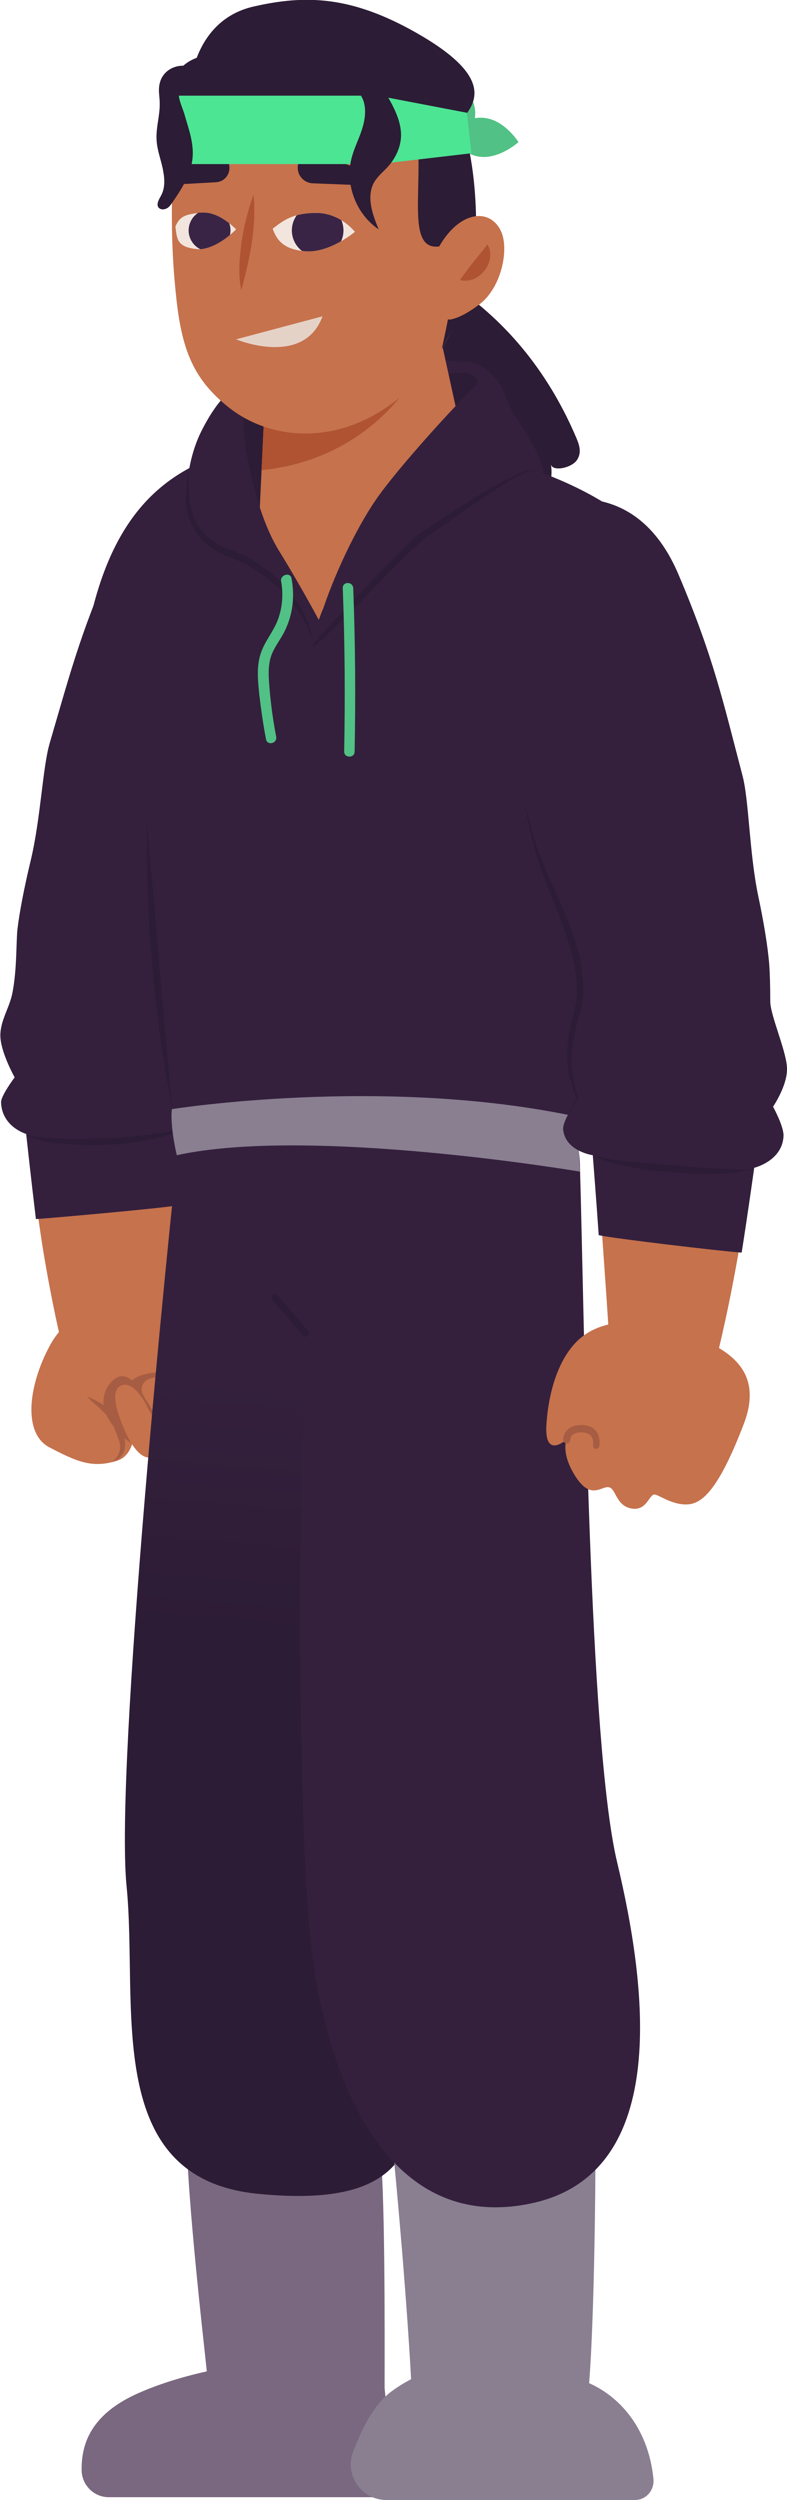 <?xml version="1.0" encoding="utf-8"?>
<!-- Generator: Adobe Illustrator 26.0.3, SVG Export Plug-In . SVG Version: 6.00 Build 0)  -->
<svg version="1.1" id="Layer_7_copy_2" xmlns="http://www.w3.org/2000/svg" xmlns:xlink="http://www.w3.org/1999/xlink" x="0px"
	 y="0px" viewBox="0 0 225.7 716.1" style="enable-background:new 0 0 225.7 716.1;" xml:space="preserve">
<style type="text/css">
	.st0{fill:#C6724C;}
	.st1{fill:#34203D;}
	.st2{fill:#2D1C35;}
	.st3{fill:#2C1C35;}
	.st4{fill:#A75D43;}
	.st5{fill:#7A6880;}
	.st6{fill:url(#man_1_Orginal_1-4_00000034806297499274391330000002750685026271826305_);}
	.st7{fill:#8A7E91;}
	.st8{clip-path:url(#SVGID_00000113345017222996994140000011200690072900273805_);}
	.st9{clip-path:url(#SVGID_00000124119363884848927170000008569910254579319954_);}
	.st10{fill:#9D90A3;}
	.st11{clip-path:url(#SVGID_00000106122981670010359280000003220519889237669002_);}
	.st12{fill:#AF5332;}
	.st13{fill:#51C185;}
	.st14{fill:#E5D2C7;}
	.st15{clip-path:url(#SVGID_00000122688877986030818220000017049482299202340243_);}
	.st16{fill:#F2E5DE;}
	.st17{fill:#3A2445;}
	.st18{clip-path:url(#SVGID_00000134954274773695166820000005015519621610097075_);}
	.st19{fill:#4CE593;}
</style>
<g id="Layer_3_copy_3">
	<g>
		<g id="man_1_Orginal">
			<path id="man_1_Orginal_1" class="st0" d="M17.4,383.7L47,378c0,0,1-9.9,2.4-24c1.5-14.8,3.5-34,5.4-51
				c1.4-12.6-47.9-10.2-47.7,0.7c0.5,20.1,2.9,39.4,5.2,54C14.9,373.5,17.4,383.7,17.4,383.7L17.4,383.7z"/>
			<path id="man_1_Orginal_1-2" class="st1" d="M51.3,345.2c1.1-10.2,2.4-22.8,2.4-22.8s6-1,6.7-7.3c0.3-2.5-2.2-8.2-2.2-8.2
				s3.5-6.2,3.7-11c0.1-3-2.7-10-2.6-12.8c0.3-7.3,0.6-13.6,1.1-16.5c1.8-11.8,9.6-22.4,13-33c9.5-30.3,16.3-39.1,18.7-57.9
				c3.2-25.5-6-35-15.7-38.5c-10.1-3.7-30.3-7.1-41.9,18.3c-10.8,23.4-14,36-20.2,57.2c-2.1,7-2.6,21.7-5.5,33.8
				c-1.8,7.5-3.2,14.6-3.8,19.7c-0.4,3.8-0.1,11.1-1.4,18c-0.8,4.4-3.5,8-3.5,12.4c0,4.7,4.1,12,4.1,12s-3.9,5.2-3.9,7.1
				c0.2,7.1,7.2,9.1,7.2,9.1s1.5,13.7,2.8,24.4C16,348.8,47.5,346,51.3,345.2L51.3,345.2z"/>
			<path class="st2" d="M7.4,324.8c0.7,0.7,1.7,1,2.6,1.4c2.9,0.9,5.9,1.3,8.8,1.5c9.9,0.7,20,0.3,29.5-2.6c1.9-0.6,3.8-1.4,5.4-2.6
				c-1.8,0.8-3.7,1.3-5.6,1.7c-9.6,1.7-19.4,2-29.2,2C15.1,325.9,10.9,326.3,7.4,324.8L7.4,324.8L7.4,324.8z"/>
		</g>
		<path class="st3" d="M109.4,77.8c7.1-3,14.2-0.1,19.1,3c17.9,11.6,29.6,27.6,36.9,44.9c0.8,1.9,1.5,4.2-0.1,6.3
			c-1.7,2.1-6.7,3.1-7.3,1.1c0.3,1.7,0.2,3.5-0.2,5.2c-3.2-0.8-7.9,1.5-8.7,4.1c-5.8,0.4-9.4-2.8-12.3-5.8
			c-13.2-14.1-24.6-29.2-33.9-45.2c-1.3-2.2-2.5-4.5-1.8-7.2c0.8-2.6,4.4-5.5,7.9-5.4"/>
		<g id="man_1_Orginal-2">
			<path id="man_1_Orginal_6" class="st0" d="M40.6,376.9c-0.6,0-1.2-0.1-1.8-0.2c-10.6-1-18.8-1.9-24.6,8.9c-6.1,11.4-7.7,25,0,29
				c7.7,4,12.2,6.1,19.4,3.8s4.7-15.8,4.7-15.8l12.4,3.1c0,0,12.1,2,7.7-15S40.6,376.9,40.6,376.9L40.6,376.9z"/>
			<path id="man_1_Orginal_5" class="st4" d="M24.9,400c2.6,2.7,6.2,5,7.7,8.4c0.8,2.9,2.7,5.3,1.4,8.1c-0.4,0.8-1,1.6-1.8,2.3
				c0.9-0.4,1.9-0.9,2.6-1.8c2.2-2.6,0.5-6.6-0.3-9.2c-0.8-2.3-2.5-3.6-4.2-4.9C28.6,401.7,26.8,400.7,24.9,400L24.9,400L24.9,400z"
				/>
			<path id="man_1_Orginal_4" class="st4" d="M52.2,398.2c-4-4-5-6.2-11.2-4.4c-6.2,1.7-3.4,6.1-1.2,9s7.2,13.2,13.5,9.9
				S52.2,398.2,52.2,398.2L52.2,398.2z"/>
			<path id="man_1_Orginal_3" class="st0" d="M53.1,400.9c-3-3.6-5.4-7.6-10.1-6c-4.8,1.7-1.1,7.7,0.5,10.2c1.7,2.5,5.4,12,10.2,8.9
				C58.6,410.9,53.1,400.9,53.1,400.9L53.1,400.9z"/>
			<path id="man_1_Orginal_2" class="st4" d="M33.5,394.6c-2.7,1.4-5,5.8-3.2,10.2c1.8,4.4,8.4,12,13.6,9s-2.3-13.2-2.3-13.2
				S37.9,392.3,33.5,394.6L33.5,394.6z"/>
			<path id="man_1_Orginal_1-3" class="st0" d="M34.5,397c-2.5,1.4-1.4,5.9,0.2,10.1c1.6,4.3,5.4,12.8,10.2,9.8s-2.1-12.8-2.1-12.8
				S38.7,394.7,34.5,397L34.5,397z"/>
		</g>
		<path id="man_1_Orginal_2-2" class="st5" d="M110.3,683.5c0-17.3,0.2-57-1.5-70.6c-1.7-13.5-7.6-23.9-19-24.5
			c-11.4-0.6-35.4-2.3-36.3,15.3c-0.9,17.5,5,67.5,5.8,75.5c0.8,8.1,2.1,12.5,24.7,14.7C106.6,696.2,110.3,695.4,110.3,683.5
			L110.3,683.5z"/>
		
			<linearGradient id="man_1_Orginal_1-4_00000049944903025650263050000012817091840715176834_" gradientUnits="userSpaceOnUse" x1="141.266" y1="245.49" x2="134.956" y2="321.24" gradientTransform="matrix(-1 0 0 -1 225.668 715.89)">
			<stop  offset="0" style="stop-color:#2D1C35"/>
			<stop  offset="1" style="stop-color:#34203D"/>
		</linearGradient>
		<path id="man_1_Orginal_1-4" style="fill:url(#man_1_Orginal_1-4_00000049944903025650263050000012817091840715176834_);" d="
			M51.6,324.3C48.3,353,32.9,506,36.3,540.3S29.1,624,74,628.4c45.5,4.5,46.7-16.1,46-43.5c-0.7-27.5-4.5-200.4-10.1-260.6
			c-2.5-26.9-10-45.5-31.1-44.9S54.9,295.3,51.6,324.3L51.6,324.3z"/>
		<path id="man_1_Orginal-3" class="st5" d="M103.9,670.5l-16.2,5.1c0,0-27.6,0.6-48.7,10.2c-13.7,6.3-15.6,15.1-15.6,21.6
			c0,4.3,3.4,7.9,7.8,7.9h76.1c1.8,0,3.3-1.4,3.3-3.2C111.3,701.9,112.2,670.5,103.9,670.5L103.9,670.5z"/>
		<path id="man_1_Orginal_2-3" class="st7" d="M170.8,611.3c0,0,0,46.8-1.8,70.8c-1.8,24-17.9,26.5-24,26.5s-25.9-2.9-27-25
			c-1.1-22.2-4.2-57.9-5.9-73.7c-1.8-15.7,11.5-27.5,22.5-27.2C148.4,583.2,168.5,585.1,170.8,611.3L170.8,611.3z"/>
		<path id="man_1_Orginal_1-5" class="st1" d="M166.3,333.3c1.4,47.3,2.5,165.9,10.7,200.2c8.2,34.3,15.8,88.5-24,97.5
			c-39.8,8.9-57.7-30.9-63.2-69.3c-5.5-38.4-4.6-181,0.9-216s30.9-39.4,36.4-39.6C132.6,305.8,165.5,307.3,166.3,333.3L166.3,333.3z
			"/>
		<path id="man_1_Orginal-4" class="st7" d="M162.8,680.7c11.6,2.2,22.9,12.2,24.6,29.4c0.3,3.2-2.1,6-5.3,6h-71.3
			c-7.2,0-12.1-7.2-9.5-13.9c1.8-4.6,5-12.6,10.7-17c15.2-11.4,33.1-8.5,33.1-8.5S162.8,680.7,162.8,680.7z"/>
		<path id="man_1_Orginal-5" class="st1" d="M107.4,324.8c-30.9-0.2-54.1-3.7-58-7.1c-3.9-3.5-6.1-6.3-8.2-13.9
			c-2.1-7.5-0.4-38.3-1.8-51.9c-1.4-13.6-22.7-33.6-13.4-74.7s33.3-51.6,73.3-51.7c40.1-0.1,94.8,17,96.2,49.9
			c1.4,32.9-8.8,61.3-15.6,94.5c-10.7,52.2-19.6,58.9-19.6,58.9L107.4,324.8L107.4,324.8z"/>
		<g id="man_1_Orginal_1-6">
			<g>
				<defs>
					<path id="SVGID_1_" d="M107.4,324.8c-30.9-0.2-54.1-3.7-58-7.1c-3.9-3.5-6.1-6.3-8.2-13.9c-2.1-7.5-0.4-38.3-1.8-51.9
						c-1.4-13.6-22.7-33.6-13.4-74.7s33.3-51.6,73.3-51.7c40.1-0.1,94.8,17,96.2,49.9c1.4,32.9,5.5,79.8-10.9,109.4
						s-24.3,44-24.3,44L107.4,324.8L107.4,324.8z"/>
				</defs>
				<clipPath id="SVGID_00000165956162768675395640000009530520523585679005_">
					<use xlink:href="#SVGID_1_"  style="overflow:visible;"/>
				</clipPath>
				<g style="clip-path:url(#SVGID_00000165956162768675395640000009530520523585679005_);">
					<path id="man_1_Orginal_3-2" class="st0" d="M167.6,129.3c-35.7,6.1-50.5,5.6-64.3,71.9s-15.5,81.4-15.5,81.4
						s-22.2-73.5-13.1-134.4s75.6-41.6,75.6-41.6L167.6,129.3L167.6,129.3z"/>
					<g id="man_1_Orginal_4-2">
						<g>
							<defs>
								<path id="SVGID_00000080182377772383159230000002464434441248105604_" d="M167.6,129.3c-35.7,6.1-50.5,5.6-64.3,71.9
									s-15.5,81.4-15.5,81.4s-22.2-73.5-13.1-134.4s75.6-41.6,75.6-41.6L167.6,129.3L167.6,129.3z"/>
							</defs>
							<clipPath id="SVGID_00000096773457393161728660000003529343766289362576_">
								<use xlink:href="#SVGID_00000080182377772383159230000002464434441248105604_"  style="overflow:visible;"/>
							</clipPath>
							<g style="clip-path:url(#SVGID_00000096773457393161728660000003529343766289362576_);">
								<path id="man_1_Orginal_6-2" class="st10" d="M127.2,175.2c0,0-33.8,25-69.5-0.7C22,148.9,72.6,293.6,72.6,293.6l50.7,4.2
									l13.3-121.1c0.1-0.9-1-1.3-1.5-0.6L127.2,175.2L127.2,175.2z"/>
							</g>
						</g>
					</g>
				</g>
			</g>
		</g>
		<path class="st2" d="M143.2,109.8c-4.9-8.4-14.9-6.5-28.2-5.6c-13.3,0.9-7.3,32.3-7.3,32.3l21.7,13.7L143.2,109.8L143.2,109.8z"/>
		<path class="st1" d="M145.4,114.4c-2.8-6.7-6.6-10.3-11.5-10.7c-4.9-0.4-7.7-0.7-10.2-0.4s-1.3,4.2,0.9,4.3
			c2.2,0.1,8.8-1.8,11.2,0c2.5,1.8,0,3.3,0,3.3"/>
		<path class="st1" d="M89.8,184.7c-1.4-5.9-11.1-22.5-25.4-26.7s-11.8-24.2-6.7-34.4s10.8-15.6,20.9-18.2"/>
		<path class="st2" d="M74.3,146c-4.7-17.4-5.9-25.3-2.5-34s24.9,11.8,24.9,11.8s-7.4,43.3-12.7,36.8C78.7,153.9,75.4,150,74.3,146
			L74.3,146z"/>
		<g id="man_1_Orginal_26">
			<path id="man_1_Orginal_27" class="st0" d="M136.9,144.9l-16.6-75.8H78.1l-3.7,78.6c-0.4,7.7,2.2,15.2,7.1,21.1l2,2.4
				c12.3,14.7,34.8,14.7,47.1,0l0,0C136.6,163.8,138.9,154.2,136.9,144.9L136.9,144.9z"/>
			<g id="man_1_Orginal_28">
				<g>
					<defs>
						<path id="SVGID_00000009578101796946010480000010243280308905478530_" d="M136.9,144.9l-16.6-75.8H78.1l-3.7,78.6
							c-0.4,7.7,2.2,15.2,7.1,21.1l2,2.4c12.3,14.7,34.8,14.7,47.1,0l0,0C136.6,163.8,138.9,154.2,136.9,144.9L136.9,144.9z"/>
					</defs>
					<clipPath id="SVGID_00000156551897657162783990000002171409699547664256_">
						<use xlink:href="#SVGID_00000009578101796946010480000010243280308905478530_"  style="overflow:visible;"/>
					</clipPath>
					<g style="clip-path:url(#SVGID_00000156551897657162783990000002171409699547664256_);">
						<path id="man_1_Orginal_30" class="st12" d="M70.7,134.8c0,0,36.9,1.8,53.9-37.4c3-6.9-8.9-7.8-14.7-10.3
							c-10.2-4.5-32.5,4-32.5,4L70.7,134.8L70.7,134.8z"/>
					</g>
				</g>
			</g>
		</g>
		<path id="man_1_Orginal_3-3" class="st1" d="M25.9,177.2c6.1-26.8,18.3-40.5,37.2-46.9c2.9-1,1.6-1.8,4.8-2.4c0,0-1.5,0.4-1.5,0.4
			c0,0.1,2.6,1.4,2.6,1.6c0,4.5,3.1,7.7,4.2,12c-0.1,5.8,1.1,4.1,1.1,4.1l15.5,36.2l20.4-27.4c0,0,9.3-7.6,21.6-15.5
			c2.4-1.5,4.7-6.7,3.4-9.7c3.6,0.8,7.2,1.7,12.8,3.4c25.4,8,46.5,22.2,47.4,42.5c1.4,32.9-9,56.5-19.7,88.7
			c-11.2,33.7-15.5,64.7-15.5,64.7l-52.8-4c-30.9-0.2-47,3.5-50.9,0s-4.9,0.4-7.1-7.1c-2.1-7.5-8.6-52.1-10-65.7
			C38,238.4,16.6,218.3,25.9,177.2L25.9,177.2z"/>
		<polygon class="st1" points="135.8,132.9 100.5,164.2 90.8,180.8 96.7,186.5 149,187.3 141.8,134.6 		"/>
		<path id="man_1_Orginal-6" class="st7" d="M165.6,319.9l0.7,15.7c0,0-77.3-13.1-115.6-4.7c-2.1-9.2-1.4-13.2-1.4-13.2
			S110.2,308,165.6,319.9L165.6,319.9z"/>
		<g id="man_1_Orginal-7">
			<path id="man_1_Orginal_1-7" class="st0" d="M204.4,393.3l-29.5-6.7c0,0-0.6-10-1.6-24c-1-14.8-2.4-34.1-3.8-51.1
				c-1.1-12.6,48.2-8.7,47.6,2.2c-1.1,20.1-4.1,39.3-6.9,53.8C207.2,383.1,204.4,393.3,204.4,393.3L204.4,393.3z"/>
			<path id="man_1_Orginal_1-8" class="st1" d="M171.7,353.8c-0.7-10.2-1.7-22.9-1.7-22.9s-7.9-1.1-8.5-7.4
				c-0.2-2.6,4.1-8.6,4.1-8.6s-3-8.2-2.3-13.9c0.6-5.4,1.2-8.2,2.4-12.1c0.9-3,0.6-8.4,0.4-10c-1.5-11.9-9.9-26.7-12.9-37.4
				c-8.6-30.6-15.1-39.6-16.9-58.5c-2.4-25.6,7.1-34.8,16.9-38c10.2-3.4,30.5-6.1,41.4,19.6c10.1,23.8,12.8,36.5,18.4,57.8
				c1.8,7.1,1.9,21.8,4.4,34c1.6,7.5,2.8,14.7,3.2,19.8c0.2,2.7,0.3,6.4,0.3,10.6s5,15,4.8,19.7c-0.1,4.8-4,10.5-4,10.5
				s3.2,5.8,3,8.5c-0.4,7.1-8.4,9-8.4,9s-1.9,13.6-3.6,24.3C206.8,358.4,175.5,354.7,171.7,353.8L171.7,353.8z"/>
			<path id="man_1_Orginal_1-9" class="st2" d="M162.9,319.3c0.9-1.5,1.9-3,3-4.4c-1.1-3.5-1.9-7.2-2-10.9c0-4.5,1.1-9.1,2.3-13.4
				c1-2.7,1.2-5.7,1.1-8.5c-0.5-13.3-7.9-25-12.4-37c-2.1-5.2-3.1-10.7-4.8-15.9c1.3,5.4,2.2,10.9,3.9,16.3
				c3.8,12.3,10.7,23.8,11.4,36.7c0.1,2.7-0.1,5.4-0.9,8c-1.2,4.5-2.1,9.3-1.8,14c0.3,3.8,1.4,7.4,2.8,10.9l0-0.2
				C164.5,316.3,163.6,317.8,162.9,319.3L162.9,319.3L162.9,319.3z"/>
			<path class="st2" d="M216.2,334.7c-1.9,0.5-3.9,0.3-5.8,0.2c-5.8-0.2-11.6-0.6-17.4-1.1c-7.7-0.8-15.6-0.8-23-2.9
				C177.9,335.8,207.7,338,216.2,334.7L216.2,334.7L216.2,334.7z"/>
		</g>
		<g id="man_1_Orginal-8">
			<path id="man_1_Orginal_2-5" class="st0" d="M195,381.1c10.6,4.1,25,9.3,18.3,26.8s-11.4,22.6-15.8,23s-8.1-2.5-9.7-2.8
				s-2.2,4.8-6.7,4s-4.4-5.7-6.5-6.1s-5.1,3.8-9.5-3c-4.4-6.8-2.6-10.7-2.6-10.7s-6.4,5.9-5.8-4.1c0.6-10,3.9-21.3,11.5-26.2
				C175.7,377.1,187.4,378.2,195,381.1L195,381.1z"/>
			<path class="st4" d="M170.9,415c0.5,0,0.9-0.3,1-0.8c0-0.1,0.4-2.4-0.9-4.2c-0.8-1.1-2.1-1.7-3.8-1.8c-1.9-0.1-3.4,0.3-4.4,1.3
				c-1.3,1.2-1.3,2.8-1.3,3c0,0.5,0.5,1,1,1h0c0.6,0,1-0.5,1-1c0,0,0-0.9,0.7-1.5c0.6-0.5,1.6-0.8,2.9-0.7c1.1,0.1,1.9,0.4,2.4,1
				c0.8,1,0.6,2.6,0.6,2.6c-0.1,0.5,0.3,1.1,0.8,1.2C170.8,415,170.8,415,170.9,415L170.9,415z"/>
		</g>
		<path class="st2" d="M87.7,382.9c0.2,0,0.5-0.1,0.6-0.2c0.4-0.4,0.5-1,0.1-1.4l-8.8-10.3c-0.4-0.4-1-0.5-1.4-0.1
			c-0.4,0.4-0.5,1-0.1,1.4l8.8,10.3C87.1,382.8,87.4,382.9,87.7,382.9L87.7,382.9z"/>
		<path class="st1" d="M89.8,184.7c-0.2,1.3,27.4-28.6,31.6-31.4c2.6-1.7,12.7-8.9,21-13.8c5.2-3.1,9.8-5.2,11.2-4.6
			c0.7,0.3,1.2,0.4,1.5,0.4c1.6,0.2,0.2-1.5-0.3-3.6c-0.6-2.5-5.5-10.3-7.6-13.3c-2.1-3.1-4.1-13.8-8.8-9.8c-4.7,4-22.2,23-29.5,33
			c-5.6,7.6-12.2,20.9-16.2,32.7C91.4,177.9,90.4,181.5,89.8,184.7L89.8,184.7z"/>
		<path class="st2" d="M92.7,174.2c-1.3,3.3-2.5,6.8-3.3,10.3c0,0.1,0,0,0,0.1c0,0.1,0,0.1,0,0.3c0.1,0.2,0.2,0.2,0.4,0.3
			c0.2,0,0.1,0,0.2,0c0.1,0,0.3-0.1,0.3-0.2c9.1-7.9,22.2-22.5,31.2-30.6c4.4-3.1,8.9-6.2,13.3-9.3c3.3-2.2,6.6-4.4,9.9-6.5
			c2.5-1.4,5-3.3,7.9-3.7c0.9,0.1,2.1-0.1,2.8,0.6c-0.3-0.4-0.9-0.5-1.3-0.6c-1.5-0.4-3.1-0.1-4.4,0.4c-1.9,0.7-3.7,1.6-5.4,2.5
			c-8.1,4.4-15.7,9.5-23.3,14.6c-2.3,1.6-4.2,3.7-6.2,5.6c-8.6,8.5-16.6,17.6-25.1,26.2c0,0-0.1,0.1-0.1,0.1h0.1c0,0,0,0,0.1,0
			c0.2,0,0.4,0.3,0.4,0.4C90.8,181.3,91.8,177.6,92.7,174.2L92.7,174.2L92.7,174.2z"/>
		<path class="st1" d="M91.1,183l1.1-4c0,0-5.5-10.4-12.1-21.1C71.3,143.8,69.2,119,69.2,119l-6.1,15.2l13.8,29.7l11.5,22.6
			L91.1,183L91.1,183z"/>
		<path class="st2" d="M89.8,183.8c-1.6-10.6-10.7-20.4-20.2-24.9c-1.8-0.8-3.9-1.5-5.7-2.3c-5.6-2.5-9-7.6-9.6-13.8
			c-0.4-2.7-0.2-5.4-0.1-8.1c-0.6,2.7-0.9,5.4-0.9,8.2c0,7.5,4.6,13.8,11.6,16.3c1.1,0.5,2.7,1.1,3.7,1.5
			C77.9,164.9,86.9,174,89.8,183.8L89.8,183.8L89.8,183.8z"/>
		<path class="st13" d="M101.3,168.5c0.6,15.6,0.7,31.2,0.4,46.8c0,1.9-3,1.9-3,0c0.3-15.6,0.2-31.2-0.4-46.8
			C98.2,166.5,101.2,166.5,101.3,168.5L101.3,168.5L101.3,168.5z"/>
		<path class="st13" d="M83.6,165.7c0.7,3.7,0.6,7.4-0.4,11c-0.5,1.8-1.2,3.5-2.1,5.1s-2,3.1-2.8,4.8c-1.8,3.6-1.2,7.9-0.9,11.8
			c0.4,4.2,1,8.5,1.8,12.6c0.4,1.9-2.5,2.7-2.9,0.8c-0.8-4.1-1.4-8.3-1.9-12.5c-0.4-3.9-0.9-8.1,0.3-11.9c1.1-3.6,3.7-6.4,5-9.9
			s1.6-7.4,0.9-11.1C80.4,164.6,83.3,163.8,83.6,165.7L83.6,165.7L83.6,165.7z"/>
		<path class="st2" d="M49.4,317.7c-2.5-26.6-4.9-55.7-7.3-82.3C41.8,263,44.1,290.6,49.4,317.7L49.4,317.7z"/>
		<g>
			<path class="st13" d="M128,38c0,0,3.9,6.2,9.6,6.9s11.1-4.2,11.1-4.2s-3.9-6.2-9.6-6.9C133.3,33,128,38,128,38z"/>
			<path class="st13" d="M132.1,42.3c0,0,4.9-5.4,4.1-11.1s-6.9-9.6-6.9-9.6s-4.9,5.4-4.1,11.1C125.9,38.4,132.1,42.3,132.1,42.3z"
				/>
			<g id="Guy_Head_Alt_01_23">
				<path id="Guy_Head_Alt_01_32" class="st0" d="M50.3,82.8c1.5,16.1,4.4,25.3,15.3,33.9c13.4,10.6,35.8,11.5,54.1-7.5
					c19.3-20.1,15.4-49.1,14.4-65.9c-1-16.8-13.8-35.3-44-36.2C59.9,6.3,50.2,24.5,49.7,41.9C49.2,56.7,48.9,68.8,50.3,82.8
					L50.3,82.8z"/>
				<path id="man_1_Orginal_12" class="st3" d="M54.1,27.4c-1.1-8,5.9-13.7,19.3-13.8c21.6-0.2,31.3-7.4,48.2,4.9
					c16.8,12.3,15,47.9,14.8,53c-0.6,13.1-9.7,28.4-9.7,28.4s7.5-32.6,3.1-33.4c-2.8,0.4-0.7,4.7-5.5,4.1c-6.2-0.9-4-13-4.3-25.9
					c-0.3-14.3-5.9-18-17.3-19.8c-8.4-1.3-29.9,2.4-50.1,2.8C51.9,27.7,54.7,27.5,54.1,27.4L54.1,27.4z"/>
				<g id="Guy_Head_Alt_01_43">
					<path id="Guy_Head_Alt_01_44" class="st0" d="M126,70.5c6.2-10.6,14.9-10.8,17.8-4c2.2,5.3-0.1,15.9-6.2,20.6
						c-3.7,2.8-6.3,4-8.3,4.4c-1.1,0.2-2.1-0.6-2.2-1.7L126,70.5L126,70.5z"/>
				</g>
				<path id="Guy_Head_Alt_01_30" class="st12" d="M72.7,55.8c-1.6,4.4-2.7,8.9-3.4,13.4c-0.6,4.6-1.1,9.3-0.1,13.9
					C71.6,74.3,73.6,65.1,72.7,55.8L72.7,55.8L72.7,55.8z"/>
				<path id="Guy_Head_Alt_01_27" class="st3" d="M65.8,47.9L65.8,47.9c-0.1-2.8-3.1-4.7-5.7-3.6l-8.2,3.3c-1.1,0.5-1.8,1.6-1.6,2.8
					l0,0c0.2,1.4,1.4,2.3,2.8,2.3l8.8-0.5C64.2,52.1,65.9,50.2,65.8,47.9z"/>
				<path id="Guy_Head_Alt_01_26" class="st3" d="M85.4,47.7L85.4,47.7c0.2-2.8,2.9-4.7,5.6-3.9l14.7,5.7c0.8,0.3,1.3,1.2,1.1,2.1
					l0,0c-0.2,0.9-1,1.5-1.9,1.5l-15.4-0.6C87.1,52.3,85.2,50.2,85.4,47.7L85.4,47.7z"/>
				<path id="Guy_Head_Alt_01_25" class="st14" d="M92.5,90.6l-24.8,6.6C67.7,97.2,87.1,105.3,92.5,90.6z"/>
				<path id="Guy_Head_Alt_01_24" class="st12" d="M139.8,70c-2.8,3.6-5.3,6.5-7.9,10.2C137.3,81.7,142.7,74.9,139.8,70L139.8,70z"
					/>
				<g id="Guy_Head_Alt_01_40">
					<g>
						<defs>
							<path id="SVGID_00000024723892767052014600000016529124617231109282_" d="M101.8,66.4c0,0-7,5.9-13.8,5.6
								c-6.8-0.4-8.7-3.4-9.8-6.5c2.8-2.1,5.5-4.5,12.5-4.5S101.7,66.4,101.8,66.4L101.8,66.4z"/>
						</defs>
						<clipPath id="SVGID_00000163068086581695828020000012832403717828254892_">
							<use xlink:href="#SVGID_00000024723892767052014600000016529124617231109282_"  style="overflow:visible;"/>
						</clipPath>
						<g style="clip-path:url(#SVGID_00000163068086581695828020000012832403717828254892_);">
							<path id="Guy_Head_Alt_01_39" class="st16" d="M101.8,66.4c0,0-7,5.9-13.8,5.6c-6.8-0.4-8.7-3.4-9.8-6.5
								c2.8-2.1,5.5-4.5,12.5-4.5S101.7,66.4,101.8,66.4L101.8,66.4z"/>
							<circle id="Guy_Head_Alt_01_42" class="st17" cx="91.1" cy="66" r="7.4"/>
						</g>
					</g>
				</g>
				<g id="Guy_Head_Alt_01_35">
					<g>
						<defs>
							<path id="SVGID_00000021805654705075829840000010541182397398242693_" d="M67.7,65.7c0,0-5.7,6.1-11.5,5.7
								c-6.8-0.4-5.4-3.2-5.9-6.5c1.2-2.7,1.5-4,8.4-4C63.3,61,67.7,65.7,67.7,65.7L67.7,65.7z"/>
						</defs>
						<clipPath id="SVGID_00000108305041561200685820000012735171355929106342_">
							<use xlink:href="#SVGID_00000021805654705075829840000010541182397398242693_"  style="overflow:visible;"/>
						</clipPath>
						<g style="clip-path:url(#SVGID_00000108305041561200685820000012735171355929106342_);">
							<path id="Guy_Head_Alt_01_34" class="st16" d="M67.7,65.7c0,0-3.7,6.1-10.5,5.7c-6.8-0.4-6.4-3.2-6.9-6.5
								c1.2-2.7,2.5-3.9,9.4-4S67.7,65.7,67.7,65.7L67.7,65.7z"/>
							<circle id="Guy_Head_Alt_01_37" class="st17" cx="60.1" cy="66" r="6"/>
						</g>
					</g>
				</g>
			</g>
			<path class="st3" d="M64.8,15.5c-8.8-0.4-16.6,2.7-16.5,15.4c0.1,12.8,21.6,5,21.6,5S64.8,15.5,64.8,15.5z"/>
			<path class="st3" d="M134,32.3c3.9-5.4,3.9-12.4-14.6-22.9s-31.6-11-46.8-7.5C57.6,5.4,53.6,20.6,54.1,32s59.9,7.4,59.9,7.4
				S134,32.3,134,32.3z"/>
			<path class="st19" d="M47.1,45V30.2c0-1.5,1.3-2.8,2.8-2.8h58.4l25.6,4.9l1.3,11.6l-26.6,3.1H49.2C48.1,47.1,47.1,46.1,47.1,45
				L47.1,45z"/>
		</g>
		<path class="st3" d="M55.2,45.5c-0.5,4.6-3.1,8.6-5.7,12.4c-0.5,0.7-0.9,1.4-1.7,1.8s-1.7,0.4-2.3-0.2c-0.8-1,0.1-2.4,0.7-3.5
			c1.3-2.4,1-5.3,0.4-8S45,42.7,44.9,40c-0.2-3.5,1-7,0.9-10.5c0-1.4-0.3-2.9-0.2-4.3c0.6-8.8,13.8-7.5,9.2-2.1
			c-1.2,1.4-2.8,0.8-3.4,2.9c-0.6,1.7,0.9,4.8,1.4,6.4C54,36.7,55.7,40.9,55.2,45.5L55.2,45.5z"/>
		<path class="st3" d="M104.3,29.1c0.8,2.7,0.3,5.6-0.6,8.3c-0.9,2.7-2.2,5.2-2.9,8c-1.9,7.5,1.4,16,7.8,20.3
			c-1.8-4.3-3.6-9.4-1.3-13.5c1-1.7,2.6-3,3.9-4.4c2.1-2.3,3.6-5.3,3.8-8.5c0.2-3.8-1.5-7.5-3.4-10.9c-2.6-4.6-6.7-9.4-11.9-8.9
			c-2,0.2-10.1,4.2-5.4,5.8c1.8,0.6,3.8-1.4,6-0.6C102.2,25.3,103.7,27.2,104.3,29.1L104.3,29.1z"/>
	</g>
</g>
</svg>

